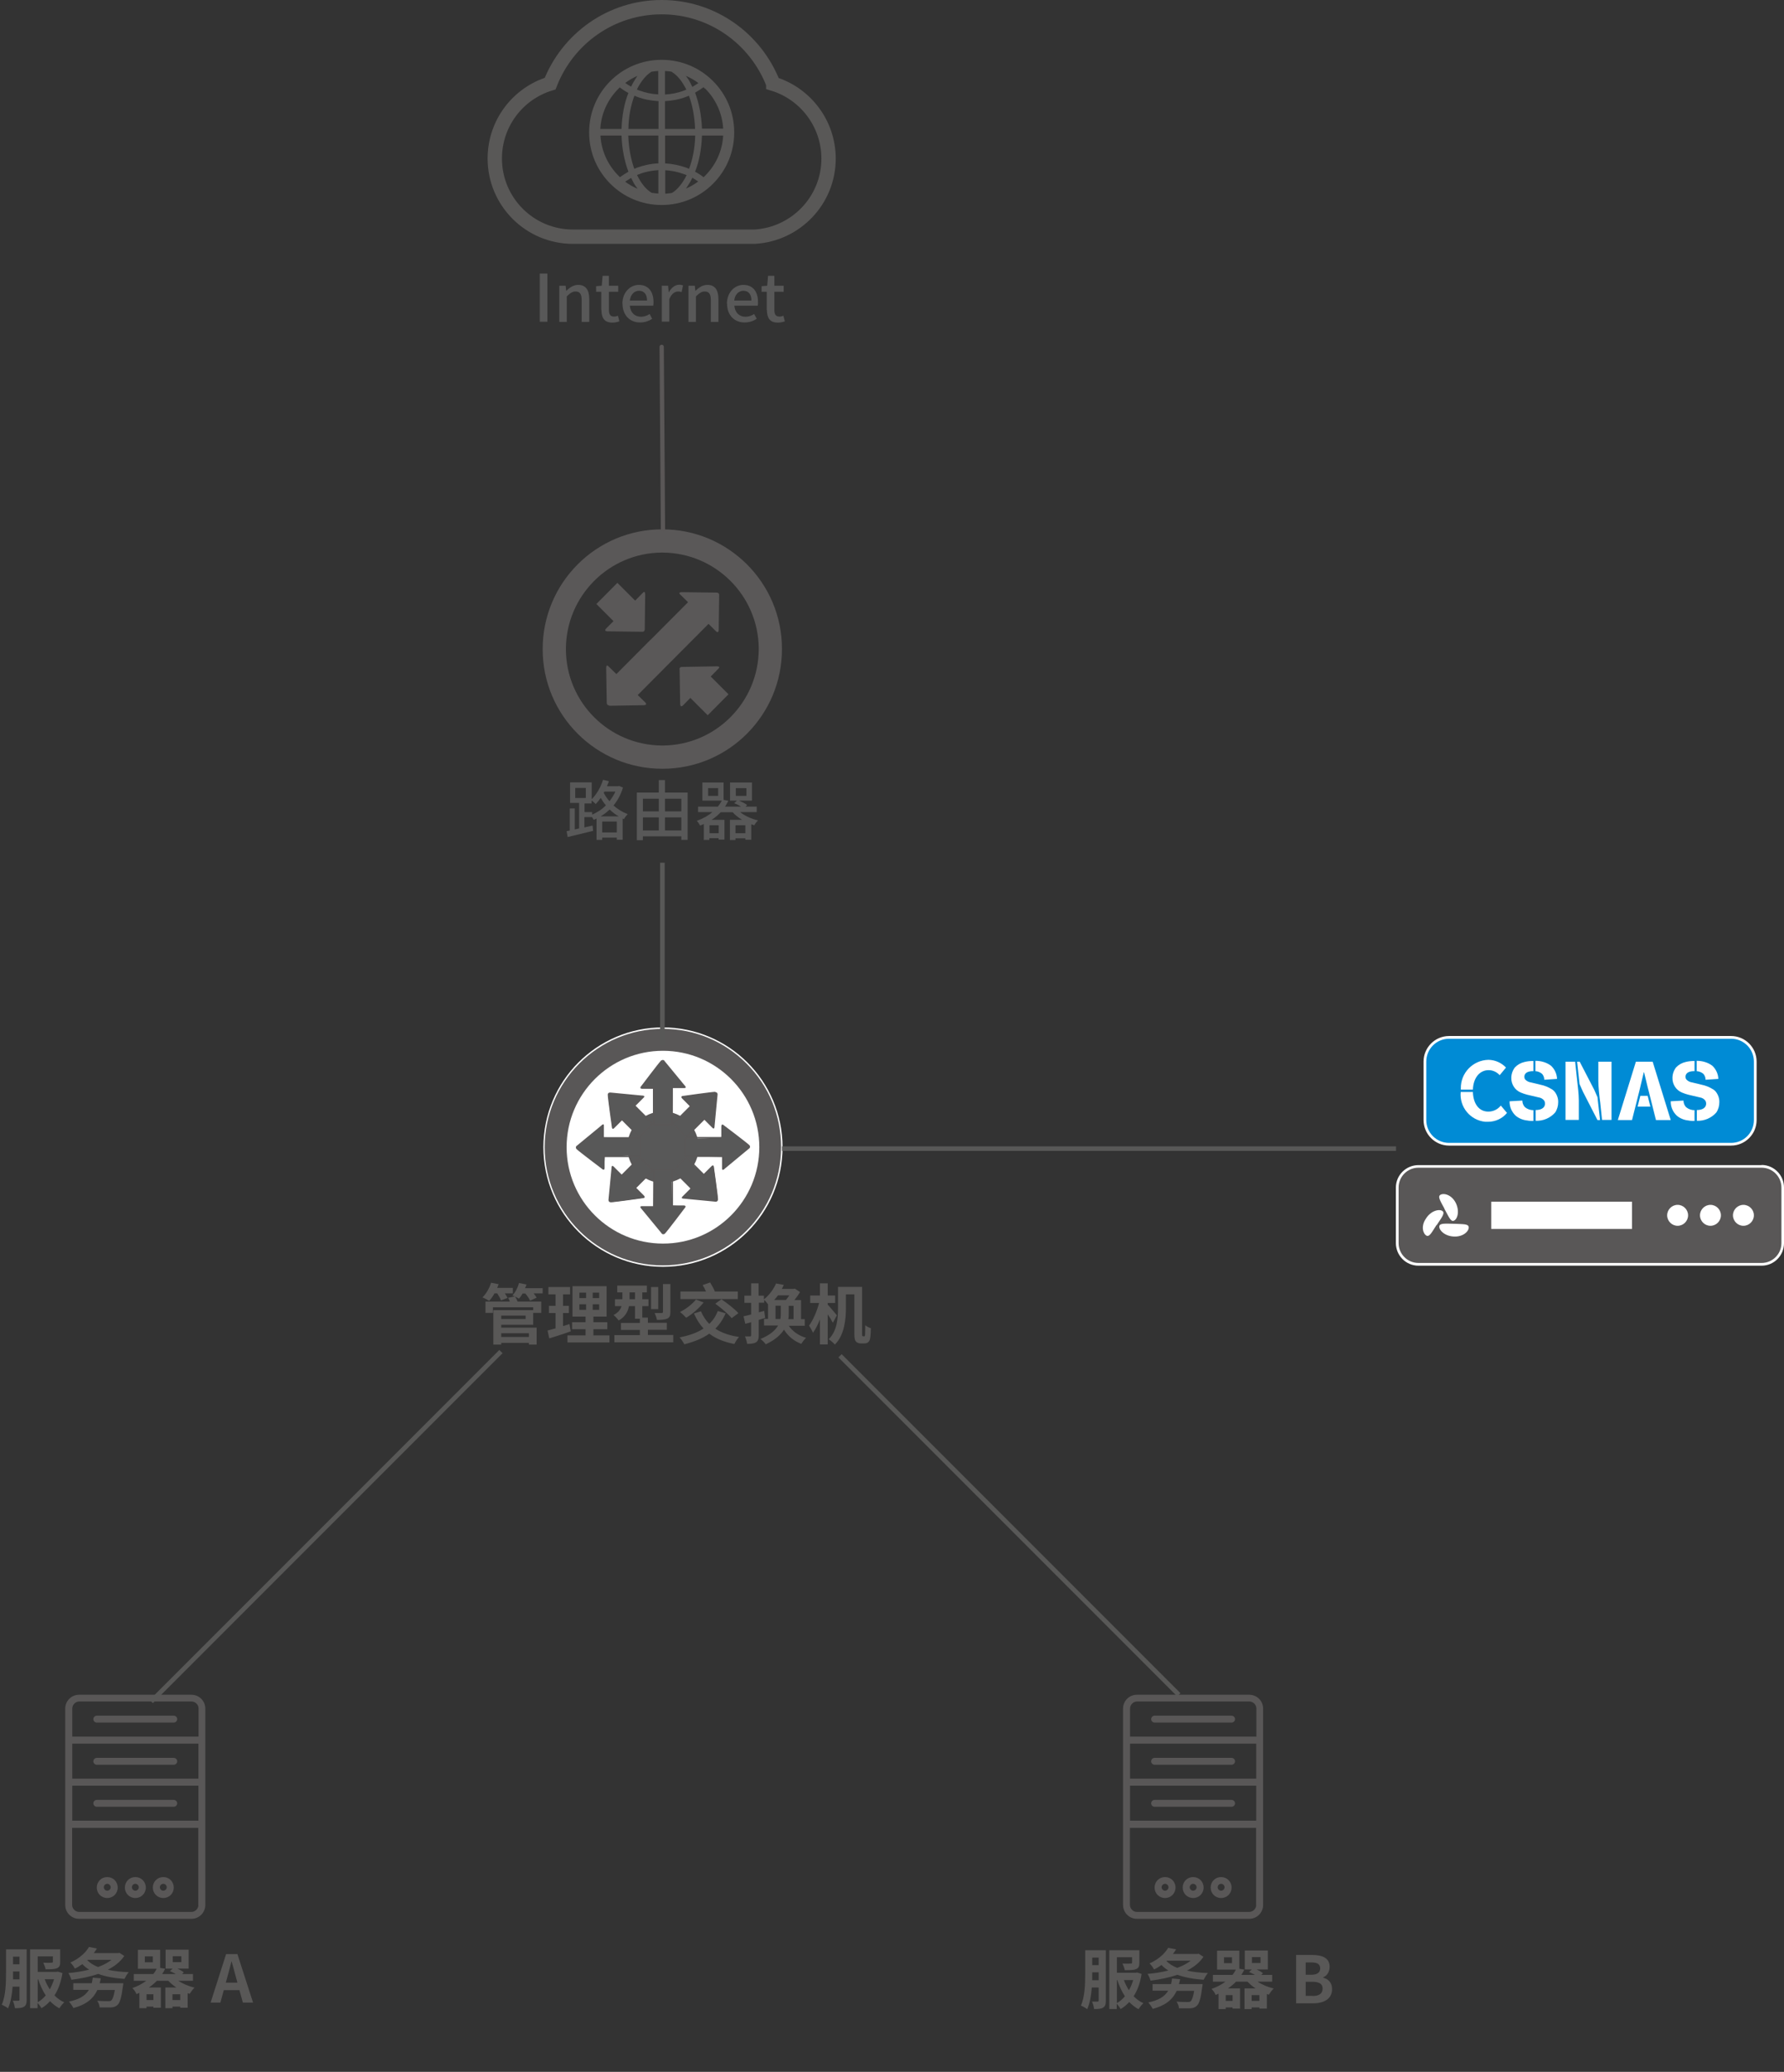 <?xml version="1.0" encoding="UTF-8"?>
<svg id="_图层_2" data-name="图层 2" xmlns="http://www.w3.org/2000/svg" viewBox="0 0 124.43 144.43">
  <rect x="0" y="0" width="124.43" height="144.43" fill="#333333" stroke="none"/>
  <defs>
    <style>
      .cls-1, .cls-2 {
        fill: #595757;
      }

      .cls-1, .cls-2, .cls-3, .cls-4, .cls-5, .cls-6, .cls-7, .cls-8 {
        stroke-width: 0px;
      }

      .cls-1, .cls-6 {
        fill-rule: evenodd;
      }

      .cls-9 {
        stroke: #5a5757;
        stroke-linecap: round;
        stroke-linejoin: round;
        stroke-width: .3px;
      }

      .cls-9, .cls-10, .cls-11 {
        fill: none;
      }

      .cls-3 {
        fill: #585858;
      }

      .cls-4 {
        fill: #595857;
      }

      .cls-10 {
        stroke: #585857;
        stroke-width: .32px;
      }

      .cls-10, .cls-11 {
        stroke-miterlimit: 10;
      }

      .cls-5 {
        fill: #008bd5;
      }

      .cls-6, .cls-7 {
        fill: #fff;
      }

      .cls-12 {
        isolation: isolate;
      }

      .cls-8 {
        fill: #5a5858;
      }

      .cls-11 {
        stroke: #595857;
      }
    </style>
  </defs>
  <g id="_图层_1-2" data-name="图层 1">
    <g>
      <g>
        <g>
          <path class="cls-2" d="M46.24,88.26c-4.57,0-8.29-3.72-8.29-8.29,0-4.57,3.72-8.3,8.29-8.3,4.57,0,8.3,3.72,8.3,8.3,0,4.57-3.72,8.29-8.29,8.29h0Z"/>
          <path class="cls-7" d="M46.24,71.62v.1c2.2,0,4.27.86,5.83,2.42,1.56,1.56,2.41,3.63,2.41,5.83,0,4.55-3.7,8.24-8.25,8.24-4.55,0-8.24-3.7-8.24-8.24,0-4.55,3.7-8.25,8.24-8.25h0v-.1M46.24,71.62h0c-4.61,0-8.34,3.74-8.34,8.35,0,4.61,3.74,8.34,8.34,8.34h0c4.61,0,8.34-3.74,8.34-8.34,0-4.61-3.74-8.34-8.34-8.35h0Z"/>
        </g>
        <path class="cls-7" d="M46.24,86.69c-3.71,0-6.72-3.01-6.72-6.72,0-3.71,3.01-6.72,6.72-6.72,3.71,0,6.72,3.01,6.72,6.72h0c0,3.71-3.01,6.73-6.72,6.72Z"/>
        <path class="cls-7" d="M46.24,81.3c-.74,0-1.33-.6-1.33-1.33,0-.74.6-1.33,1.33-1.33.74,0,1.33.6,1.33,1.33,0,.74-.6,1.33-1.33,1.33h0Z"/>
        <g>
          <g>
            <path class="cls-3" d="M46.24,82.4c-1.34,0-2.44-1.09-2.44-2.44s1.09-2.44,2.44-2.44c1.34,0,2.44,1.09,2.44,2.44s-1.09,2.44-2.44,2.44Z"/>
            <path class="cls-2" d="M46.24,77.58h0c1.32,0,2.39,1.07,2.39,2.39,0,1.32-1.07,2.39-2.39,2.39-1.32,0-2.39-1.07-2.39-2.39,0-1.32,1.07-2.39,2.39-2.39M46.24,77.48h0c-1.37,0-2.49,1.11-2.49,2.49,0,1.37,1.11,2.49,2.49,2.49h0c1.37,0,2.49-1.11,2.49-2.49,0-1.37-1.11-2.49-2.49-2.49h0Z"/>
          </g>
          <g>
            <path class="cls-3" d="M50.41,80.65s-2.52-.05-2.52-.05c-.06,0-.07-.06-.07-.1v-1.11l2.49-.08.05-.78s.05-.06.07-.06.04.02.05.03c.02.02,1.59,1.2,1.75,1.36.04.04.04.11,0,.15l-1.71,1.41s-.09.08-.11.08v-.85Z"/>
            <path class="cls-2" d="M50.41,78.5s.03.02.05.04c.44.33,1.61,1.22,1.74,1.35.01.01.02.02.02.04,0,.02,0,.03-.02.05l-1.7,1.41s-.02.02-.03.03v-.87h-2.58s0-.01,0-.05v-1.11s0-.03,0-.03h2.53v-.83s0-.02,0-.03M50.38,78.38s-.07.03-.07.15v.73h-2.44s0,0,0,0c0,0-.1,0-.1.13v1.11c0,.13.07.15.1.15.01,0,.02,0,.02,0h2.47v.79c0,.08.02.11.06.11.06,0,.14-.09.14-.09l1.69-1.4s.01,0,.02-.01c.06-.06.06-.16,0-.22-.17-.17-1.75-1.36-1.75-1.36,0,0-.08-.08-.14-.08h0Z"/>
          </g>
          <g>
            <path class="cls-3" d="M42.1,81.49s-.08-.04-.1-.06c-.02-.02-1.59-1.2-1.75-1.36-.04-.04-.04-.11,0-.15l1.71-1.41s.09-.08.11-.08v.85s2.53.05,2.53.05c.06,0,.07.05.07.1v1.11l-2.49.08-.05.78-.02.1Z"/>
            <path class="cls-2" d="M42.02,78.51v.87h2.58s0,.01,0,.05v1.11s0,.03,0,.03h-2.53v.83s0,.02,0,.03c-.01-.01-.03-.02-.05-.04-.44-.33-1.61-1.22-1.74-1.35-.02-.02-.02-.06,0-.09l1.7-1.41s.02-.02.03-.03M42.07,78.38c-.06,0-.14.09-.14.09l-1.7,1.4s-.01,0-.02.01c-.06.06-.06.16,0,.22.17.17,1.75,1.36,1.75,1.36,0,0,.08.08.14.08.04,0,.07-.03.07-.15v-.73h2.44s.1,0,.1-.13v-1.11c0-.13-.07-.15-.1-.15-.01,0-.02,0-.02,0h-2.47v-.79c0-.08-.02-.11-.06-.11h0Z"/>
          </g>
          <g>
            <path class="cls-3" d="M46.27,85.99s-.05-.01-.07-.03l-1.41-1.71s-.08-.1-.08-.11h.85s.05-2.52.05-2.52l.1-.07h1.11l.08,2.49.78.05c.1.04.07.09.03.12-.02.02-1.2,1.59-1.36,1.75l-.08.03Z"/>
            <path class="cls-2" d="M46.82,81.59s.02,0,.03,0c0,0,0,0,0,0v2.53h.83s.02,0,.03,0c-.01.01-.02.03-.04.05-.33.44-1.22,1.61-1.35,1.74-.01.01-.03.02-.04.02s-.03,0-.05-.02l-1.41-1.7s-.02-.02-.03-.03h.87v-2.58s.01,0,.05,0h1.11M46.82,81.49h-1.11c-.18,0-.15.12-.15.12v2.47h-.79c-.23,0-.02.2-.02.2l1.4,1.7s0,.01.01.02c.03.03.07.04.11.04s.08-.02.11-.05c.17-.17,1.36-1.75,1.36-1.75,0,0,.21-.21-.07-.21h-.73v-2.44s0-.1-.13-.1h0Z"/>
          </g>
          <g>
            <path class="cls-3" d="M45.66,78.38l-.08-2.49-.78-.05c-.1-.04-.07-.09-.03-.12.02-.02,1.2-1.59,1.36-1.75h.15s1.41,1.71,1.41,1.71c.04.04.08.1.08.11h-.85s-.05,2.52-.05,2.52l-.1.07h-1.11Z"/>
            <path class="cls-2" d="M46.21,73.99s.03,0,.05.02l1.41,1.7s.02.02.03.03h-.87v2.58s-.01,0-.05,0h-1.11s-.02,0-.03,0c0,0,0,0,0,0v-2.53h-.1s-.42,0-.42,0h-.31s-.02,0-.03,0c.01-.01.02-.03.04-.05.33-.44,1.22-1.61,1.35-1.74.01-.01.03-.02.04-.02M46.21,73.89s-.08.02-.11.05c-.17.17-1.36,1.75-1.36,1.75,0,0-.21.21.07.21.09,0,.21,0,.31,0,.22,0,.42,0,.42,0v2.44s0,.1.13.1h1.11c.18,0,.15-.12.15-.12v-2.47h.79c.23,0,.02-.2.02-.2l-1.4-1.7s0-.01-.01-.02c-.03-.03-.07-.04-.11-.04h0Z"/>
          </g>
          <g>
            <path class="cls-3" d="M44.57,79.22l-1.16-1.16-.59.52s-.05.02-.07.02c-.05,0-.05-.05-.05-.08,0-.03-.28-1.97-.28-2.2,0-.06.05-.11.1-.11l2.21.21c.08,0,.13.01.13.02l-.6.6.24.31.94.94-.02.12-.79.79-.06.03h-.03Z"/>
            <path class="cls-2" d="M42.54,76.16v.1s2.22.21,2.22.21c.01,0,.02,0,.03,0l-.54.54-.07.07.07.07.24.24.02.02.93.92s0,.02-.03.05l-.07.07-.72.72s-.02.02-.02.02l-.94-.94-.22-.22-.07-.07-.07.07-.52.52s-.02.02-.02.02c0-.02,0-.04,0-.06-.08-.54-.28-2-.28-2.19,0-.03.02-.06.06-.06v-.1M42.54,76.16s0,0,0,0c-.09,0-.16.07-.15.16,0,.23.28,2.2.28,2.2,0,0,0,.17.08.17.03,0,.07-.02.11-.07.2-.2.52-.52.52-.52l.22.22c.41.41.64.64.94.94,0,0,.03.03.07.03.03,0,.06-.01.09-.05.09-.09.66-.66.79-.79.13-.13.02-.19.02-.19-.31-.31-.52-.52-.94-.94l-.24-.24s.4-.4.56-.56c.15-.15-.08-.15-.12-.15,0,0,0,0,0,0l-2.19-.21s-.01,0-.02,0h0Z"/>
          </g>
          <g>
            <path class="cls-3" d="M47.73,83.51c-.08,0-.13-.01-.13-.02l.6-.6-.24-.31-.94-.94.02-.12.79-.79,1.03.92.22.22.59-.52s.05-.02.06-.02c.04,0,.05.04.05.08,0,.03.28,1.97.28,2.2l-.11.11-2.2-.21Z"/>
            <path class="cls-2" d="M47.88,80.74l.43.43.51.51.22.22.07.07.07-.07.52-.52s.02-.02.02-.02c0,.02,0,.04,0,.06.08.54.27,2,.28,2.19,0,.01,0,.03-.02.04,0,.01-.02.02-.05.02,0,0,0,0,0,0l-2.21-.21s-.02,0-.03,0l.54-.54.07-.07-.07-.07-.24-.24-.65-.65-.3-.29s0-.02.03-.05l.74-.74.05-.05s.02-.02.02-.02M47.88,80.64s-.06.01-.09.05c-.09.09-.66.66-.79.79-.13.13-.02.19-.02.19.31.31.52.52.94.94.15.15.24.24.24.24,0,0-.4.4-.56.56-.15.15.08.15.12.15,0,0,0,0,0,0l2.19.21s.01,0,.02,0c0,0,0,0,0,0,.09,0,.15-.07.15-.16,0-.23-.28-2.2-.28-2.2,0,0,0-.17-.08-.17-.03,0-.07.02-.11.07-.2.2-.52.52-.52.52l-.22-.22c-.41-.41-.64-.64-.94-.94,0,0-.03-.03-.07-.03h0Z"/>
          </g>
          <g>
            <path class="cls-3" d="M47.87,79.22s-.04,0-.08-.05l-.79-.79.92-1.03.22-.22-.52-.59c-.05-.1,0-.11.06-.11.21-.03,1.98-.28,2.2-.28.06,0,.11.05.11.1l-.21,2.21c0,.06-.01.12-.02.13l-.6-.59-.31.24-.94.94-.04.03Z"/>
            <path class="cls-2" d="M49.89,76.11v.1s.06.02.06.07l-.21,2.2s0,.02,0,.04l-.54-.54-.07-.07-.07.07-.24.24-.67.67-.27.29s-.02,0-.05-.03l-.79-.79s-.02-.02-.02-.02l.07-.07.87-.87.22-.22.07-.07-.07-.07-.52-.52s-.02-.02-.02-.02c.02,0,.04,0,.06,0,.54-.08,2-.28,2.19-.28v-.1M49.89,76.11s0,0,0,0c-.23,0-2.2.28-2.2.28h0s-.3,0-.1.2c.2.2.52.52.52.52l-.22.22c-.41.41-.64.64-.94.94,0,0-.07.07.02.16.09.09.66.66.79.79.05.05.09.06.12.06.05,0,.07-.04.07-.04.31-.31.52-.52.94-.94.15-.15.24-.24.24-.24,0,0,.4.4.56.56.04.04.06.05.08.05.08,0,.07-.18.07-.18l.21-2.19s0-.01,0-.02c0-.09-.07-.15-.16-.15h0Z"/>
          </g>
          <g>
            <path class="cls-3" d="M42.59,83.77c-.06,0-.1-.05-.11-.1l.21-2.21c0-.06.01-.12.02-.13l.6.6.31-.24.94-.94.12.02.79.79-.39.5-.75.75.52.59c.05.1,0,.11-.06.11-.21.03-1.98.28-2.2.28h0Z"/>
            <path class="cls-2" d="M44.62,80.76s.02.01.04.03l.39.39.4.4s.02.02.02.02l-.77.78-.17.17-.22.22-.07.07.07.07.52.52s.02.02.02.02c-.02,0-.04,0-.06,0-.54.08-2,.28-2.19.28-.03,0-.06-.02-.06-.07l.21-2.2s0-.03,0-.04l.54.54.07.07.07-.07.24-.24.94-.94h0s0,0,0,0M44.61,80.66s-.07.04-.07.04c-.31.31-.52.52-.94.94l-.24.24-.56-.56s-.06-.05-.08-.05c-.08,0-.07.18-.07.18l-.21,2.19s0,.01,0,.02c0,.09.07.15.16.15,0,0,0,0,0,0,.23,0,2.2-.28,2.2-.28h0s.3,0,.1-.2l-.52-.52.22-.22c.41-.41.64-.64.94-.94,0,0,.07-.07-.02-.16-.09-.09-.66-.66-.79-.79-.05-.05-.09-.06-.12-.06h0Z"/>
          </g>
        </g>
      </g>
      <g class="cls-12">
        <path class="cls-3" d="M37.65,19.07h.53v3.36h-.53v-3.36Z"/>
        <path id="D" class="cls-3" d="M39.02,19.92h.43l.04.35h.01c.23-.22.49-.41.83-.41.53,0,.77.36.77,1v1.58h-.53v-1.51c0-.43-.13-.61-.42-.61-.23,0-.39.12-.62.34v1.78h-.52v-2.51h0Z"/>
        <path id="E" class="cls-3" d="M41.94,21.61v-1.27h-.36v-.39l.39-.03.06-.69h.44v.69h.65v.42h-.65v1.27c0,.3.1.46.36.46.09,0,.2-.03.27-.06l.1.39c-.14.05-.31.09-.49.09-.57,0-.76-.35-.76-.88h0Z"/>
        <path class="cls-3" d="M43.41,21.18c0-.82.56-1.32,1.15-1.32.67,0,1.02.48,1.02,1.19,0,.1,0,.21-.02.26h-1.63c.04.48.34.77.78.77.22,0,.42-.07.6-.19l.18.33c-.23.16-.52.26-.85.26-.68,0-1.22-.48-1.22-1.31h-.01ZM45.13,20.95c0-.43-.2-.68-.56-.68-.31,0-.59.24-.64.68h1.2ZM46.17,19.92h.43l.04.45h.01c.18-.32.44-.52.71-.52.12,0,.21.02.28.05l-.1.46c-.09-.03-.15-.04-.25-.04-.21,0-.45.14-.61.54v1.56h-.52v-2.51h0Z"/>
        <path id="D-2" data-name="D" class="cls-3" d="M48.03,19.92h.43l.04.35h.01c.23-.22.49-.41.83-.41.53,0,.77.36.77,1v1.58h-.53v-1.51c0-.43-.13-.61-.42-.61-.23,0-.39.12-.62.34v1.78h-.52v-2.51h0Z"/>
        <path id="F" class="cls-3" d="M50.7,21.18c0-.82.56-1.32,1.15-1.32.67,0,1.02.48,1.02,1.19,0,.1,0,.21-.02.26h-1.63c.04.48.34.77.78.77.22,0,.42-.07.6-.19l.18.33c-.23.16-.52.26-.85.26-.68,0-1.22-.48-1.22-1.31h-.01ZM52.41,20.95c0-.43-.2-.68-.56-.68-.31,0-.59.24-.64.68h1.2Z"/>
        <path id="E-2" data-name="E" class="cls-3" d="M53.48,21.61v-1.27h-.36v-.39l.39-.03.06-.69h.44v.69h.65v.42h-.65v1.27c0,.3.1.46.36.46.09,0,.2-.03.27-.06l.1.39c-.14.05-.31.09-.49.09-.57,0-.76-.35-.76-.88h0Z"/>
      </g>
      <path class="cls-11" d="M53.93,5.83c-1.22-3.12-4.23-5.33-7.78-5.33s-6.56,2.21-7.78,5.33c-2.24.68-3.86,2.76-3.86,5.22,0,3.01,2.44,5.45,5.45,5.45.03,0,.06,0,.09,0h12.19s.06,0,.09,0c.06,0,.11,0,.18,0h.13c2.87-.17,5.15-2.54,5.15-5.44,0-2.46-1.63-4.54-3.86-5.22Z"/>
      <path class="cls-4" d="M46.15,4.17c1.4,0,2.66.56,3.58,1.48s1.48,2.18,1.48,3.58-.56,2.66-1.48,3.58-2.18,1.48-3.58,1.48-2.66-.56-3.58-1.48-1.48-2.18-1.48-3.58.56-2.66,1.48-3.58,2.18-1.48,3.58-1.48h0ZM45.92,13.5h0v-1.64c-.46.03-.9.11-1.31.27-.06.02-.11.04-.18.07l.11.21c.26.47.56.82.91,1.03.16.03.32.04.48.05h0ZM49.18,6.19h0l-.11-.11c-.19.14-.39.26-.59.38.27.72.45,1.59.48,2.51h1.48c-.06-1.08-.53-2.07-1.25-2.79h0ZM48.71,5.79h0c-.26-.2-.56-.37-.87-.5.12.16.24.33.33.53l.12.24.41-.26h0ZM46.86,5h0c-.16-.03-.32-.04-.48-.05v1.64c.46-.03.9-.11,1.31-.27l.18-.07c-.04-.07-.07-.15-.11-.21-.26-.47-.56-.82-.91-1.03,0,0,0,0,0,0ZM45.92,4.95h0c-.16,0-.32.03-.48.05-.34.21-.65.57-.91,1.03l-.11.21c.05.03.11.04.18.07.41.15.85.25,1.31.27v-1.64h0ZM44.48,5.28h0c-.31.13-.6.3-.87.5.13.1.26.18.41.26.04-.08.08-.16.12-.24.11-.19.22-.36.33-.53h0ZM43.23,6.09h0l-.11.11c-.72.72-1.19,1.7-1.25,2.79h1.48c.03-.93.19-1.79.48-2.51-.21-.11-.41-.24-.59-.38h0ZM41.88,9.45h0c.06,1.08.53,2.07,1.25,2.79l.11.11c.19-.14.39-.26.59-.38-.27-.72-.45-1.59-.48-2.52h-1.48,0ZM43.6,12.66h0c.26.2.56.37.87.5-.12-.16-.24-.33-.33-.52l-.12-.24-.41.26h0ZM46.39,13.5h0c.16,0,.32-.03.48-.05.34-.21.65-.57.91-1.03l.11-.21c-.05-.03-.11-.04-.18-.07-.41-.15-.85-.25-1.31-.27v1.64h0ZM47.83,13.15h0c.31-.13.61-.3.87-.5l-.41-.26c-.04.08-.08.16-.12.24-.11.19-.22.36-.33.52h0ZM49.08,12.35h0l.11-.11c.72-.72,1.19-1.7,1.25-2.79h-1.48c-.03.93-.19,1.79-.48,2.52.21.11.41.24.59.38h0ZM48.05,6.67h0l-.19.08c-.47.18-.96.27-1.48.3v1.94h2.1c-.03-.85-.18-1.65-.43-2.32h0ZM45.92,7.05h0c-.51-.03-1.01-.12-1.48-.3l-.19-.08c-.25.66-.41,1.45-.42,2.32h2.1v-1.94h0ZM45.92,11.39h0v-1.94h-2.1c.03.85.18,1.65.42,2.32l.19-.08c.47-.17.96-.28,1.48-.3h0ZM46.39,11.39h0c.51.03,1.01.13,1.48.3l.19.08c.25-.66.41-1.45.43-2.32h-2.1v1.94h0Z"/>
      <g class="cls-12">
        <path id="R" class="cls-3" d="M43.44,54.93c-.14.47-.37.88-.65,1.22.28.25.61.46.99.6-.08.08-.21.25-.26.35l-.09-.04v1.48h-.41v-.15h-1.02v.16h-.39v-1.49l-.2.09-.12-.19h-.53v.72l.57-.13.04.37-1.78.43-.07-.41.22-.04v-1.54h.35v1.46l.3-.07v-1.78h-.63v-1.43h1.51v1.17c.34-.33.63-.83.79-1.35l.41.1c-.04.12-.09.24-.14.35h.78l.07-.02.27.11v.03ZM40.12,55.63h.74v-.7h-.74v.7ZM41.3,56.79c.34-.15.68-.36.96-.65-.15-.17-.26-.35-.36-.52-.11.16-.23.31-.35.43-.06-.07-.2-.18-.29-.25v.21h-.49v.6h.53v.19h0ZM43.15,56.91c-.24-.14-.45-.31-.63-.48-.19.19-.41.35-.63.48,0,0,1.26,0,1.26,0ZM43.02,58.03v-.76h-1.02v.76h1.02ZM42.15,55.19l-.04.08c.1.2.23.39.4.58.16-.2.3-.42.41-.67h-.77Z"/>
        <path id="S" class="cls-3" d="M47.96,55.25v3.3h-.44v-.25h-2.68v.27h-.42v-3.32h1.53v-.87h.43v.87h1.58ZM44.84,55.68v.88h1.11v-.88h-1.11ZM44.84,57.89h1.11v-.91h-1.11v.91ZM46.38,55.68v.88h1.14v-.88h-1.14ZM47.52,57.89v-.91h-1.14v.91h1.14Z"/>
        <path class="cls-3" d="M51.64,56.63c.33.25.78.46,1.23.56-.09.08-.21.24-.26.34l-.21-.07v1.08h-.41v-.1h-.69v.12h-.39v-1.41h.85c-.25-.15-.48-.33-.66-.53h-.83c-.18.19-.39.37-.64.53h.9v1.38h-.41v-.1h-.64v.12h-.39v-1.11c-.08.04-.16.08-.26.11-.05-.1-.15-.25-.23-.33.45-.16.81-.37,1.09-.61h-1v-.38h1.38c.11-.14.21-.28.27-.42h-1.35v-1.26h1.48v1.21l.33.06c-.06.14-.15.27-.23.41h1.12c-.14-.09-.32-.18-.48-.24l.19-.18h-.48v-1.26h1.53v1.26h-.91c.21.09.44.2.57.31l-.11.11h.78v.38h-1.14v.02ZM50.09,54.94h-.7v.54h.7v-.54ZM50.13,57.53h-.64v.55h.64v-.55ZM51.99,58.08v-.55h-.69v.55h.69ZM51.32,55.48h.74v-.54h-.74v.54Z"/>
      </g>
      <g>
        <path class="cls-8" d="M46.18,36.9c-4.61,0-8.34,3.75-8.33,8.36,0,4.61,3.75,8.34,8.36,8.33,4.61,0,8.34-3.75,8.33-8.36,0-4.61-3.75-8.34-8.36-8.33ZM46.21,51.97c-3.72,0-6.73-3-6.74-6.71,0-3.71,3-6.73,6.71-6.74,3.71,0,6.73,3,6.74,6.71,0,3.71-3,6.73-6.71,6.74ZM42.47,49.2l2.43-.04s.3,0,.1-.2l-.52-.51.22-.22,2.13-2.14.02-.02,2.35-2.36.22-.22.51.51c.2.2.2-.1.2-.1l.03-2.43c0-.17-.18-.16-.18-.16l-2.42-.03s-.29,0-.13.15l.56.55-.24.24-2.34,2.35s-.02.02-.03.02l-.02.02-2.13,2.14-.24.24-.56-.55c-.16-.16-.15.13-.15.13l.04,2.42s-.01.18.16.18v.03h-.01Z"/>
        <path id="T" class="cls-8" d="M41.58,42.09l.99.99.22.22-.51.51c-.2.2.1.2.1.2l2.43.03c.17,0,.16-.18.16-.18l.03-2.42s0-.29-.15-.13l-.55.56-.24-.24-1-1-1.45,1.46h-.03Z"/>
        <path class="cls-8" d="M47.4,46.64l.04,2.43s0,.3.2.1l.51-.52.22.22.99.99,1.45-1.46-1-1-.24-.24.55-.56c.16-.16-.13-.15-.13-.15l-2.42.04s-.18-.01-.18.16h0Z"/>
      </g>
      <line class="cls-9" x1="46.24" y1="36.9" x2="46.15" y2="24.18"/>
      <g>
        <path class="cls-4" d="M34.49,90.16c-.11.21-.24.38-.37.52-.11-.07-.34-.19-.47-.24.26-.25.48-.63.6-1.02l.53.1c-.03.08-.06.17-.1.26h1.09v.38h-.56c.08.12.15.23.19.32l-.46.17c-.04-.13-.15-.32-.26-.49h-.18ZM35.92,90.38c.07.1.14.24.18.35h1.65v.79h-.56v-.39h-2.81v.39h-.52v-.79h1.7c-.03-.09-.07-.18-.12-.26l.48-.1ZM34.96,92.55h2.47v1.18h-.54v-.12h-1.93v.12h-.55v-2.4h2.78v1.02h-2.23v.21ZM34.96,91.71v.24h1.7v-.24h-1.7ZM34.96,92.94v.26h1.93v-.26h-1.93ZM37.85,89.79v.37h-.63c.08.11.16.21.21.3l-.46.21c-.05-.14-.19-.33-.33-.5h-.19c-.08.14-.16.26-.26.36-.1-.07-.32-.18-.45-.23.21-.21.37-.54.46-.86l.52.1c-.03.09-.06.18-.1.26h1.21Z"/>
        <path class="cls-4" d="M39.8,92.81c-.5.18-1.05.35-1.49.49l-.12-.55c.16-.04.35-.09.56-.15v-1.07h-.46v-.5h.46v-.8h-.5v-.51h1.51v.51h-.49v.8h.41v.5h-.41v.91c.15-.05.3-.09.45-.14l.09.51ZM42.51,93.09v.49h-2.93v-.49h1.26v-.43h-.94v-.49h.94v-.39h-.91v-2.12h2.38v2.12h-.92v.39h.97v.49h-.97v.43h1.12ZM40.41,90.49h.47v-.38h-.47v.38ZM40.41,91.31h.47v-.39h-.47v.39ZM41.79,90.11h-.45v.38h.45v-.38ZM41.79,90.92h-.45v.39h.45v-.39Z"/>
        <path class="cls-4" d="M46.96,93.07v.5h-4.11v-.5h1.78v-.36h-1.32v-.49h1.32v-.29h-.34v-.88h-.42c-.07.37-.26.75-.72,1-.07-.1-.26-.31-.36-.38.34-.17.49-.39.56-.62h-.46v-.48h.52v-.48h-.36v-.47h2.07v.47h-.32v.48h.43v.48h-.43v.8h.39v.36h1.32v.49h-1.32v.36h1.77ZM44.29,90.57v-.48h-.38v.48h.38ZM45.91,91.26h-.5v-1.54h.5v1.54ZM46.76,91.46c0,.25-.05.38-.22.46-.16.07-.4.09-.72.09-.02-.14-.1-.35-.16-.48.21,0,.42,0,.49,0,.06,0,.09-.02.09-.08v-1.94h.52v1.95Z"/>
        <path class="cls-4" d="M50.61,91.55c-.18.42-.42.78-.72,1.07.44.29.99.48,1.66.58-.12.12-.26.34-.33.49-.72-.14-1.29-.37-1.75-.72-.48.34-1.07.57-1.74.74-.06-.12-.22-.37-.33-.48.66-.13,1.22-.32,1.67-.62-.27-.29-.49-.64-.67-1.05l.49-.15c.14.33.33.63.58.88.26-.25.46-.54.59-.9l.55.16ZM49.07,90.8c-.31.4-.8.82-1.21,1.06-.1-.11-.31-.31-.43-.4.41-.21.85-.54,1.11-.87l.52.2ZM51.46,90.56h-4v-.53h1.78c-.06-.15-.15-.31-.23-.45l.52-.18c.12.2.27.46.33.63h-.01s1.61,0,1.61,0v.53ZM50.33,90.58c.39.27.92.67,1.17.96l-.47.35c-.22-.28-.73-.71-1.14-1.01l.43-.31Z"/>
        <path class="cls-4" d="M55.01,92.41c.26.39.69.7,1.21.85-.11.1-.26.3-.33.42-.51-.19-.93-.54-1.21-.99-.23.36-.62.72-1.27,1.02-.08-.11-.25-.29-.37-.37.68-.28,1.04-.61,1.23-.94h-.98v-.46h.28v-1.01c-.07-.1-.18-.24-.27-.31v.19h-.37v.67l.37-.1.07.49c-.15.05-.3.09-.45.14v1.07c0,.26-.05.4-.19.49-.14.09-.34.11-.62.11-.02-.15-.08-.37-.15-.52.16,0,.31,0,.36,0,.05,0,.07-.02.07-.07v-.92l-.41.11-.12-.52c.15-.03.33-.08.53-.13v-.81h-.47v-.5h.47v-.86h.52v.86h.37v.26c.41-.32.69-.75.85-1.11l.54.1c-.05.09-.09.18-.14.28h.82l.09-.02.36.24c-.1.17-.24.37-.39.56h.46v1.33h.26v.46h-1.12ZM54.26,90.3c-.08.11-.17.22-.26.32h.82c.08-.1.16-.21.23-.32h-.79ZM54.43,91.95c.03-.15.03-.29.03-.42v-.51h-.37v.93h.34ZM55.06,91.03h0s0,0,0,0h-.05v.52c0,.13,0,.26-.03.41h.37v-.93h-.27Z"/>
        <path class="cls-4" d="M58.09,92.21c-.08-.16-.22-.39-.36-.59v2.1h-.54v-1.75c-.14.36-.31.7-.49.94-.05-.16-.19-.37-.27-.5.29-.4.56-1.03.7-1.58h-.62v-.52h.68v-.85h.54v.85h.52v.52h-.52v.11c.15.16.55.64.64.75l-.28.52ZM60.26,93.16s.05,0,.05-.03c.02-.02.03-.07.03-.17,0-.09.01-.31.01-.58.1.09.26.17.39.21,0,.25-.02.57-.05.7-.02.13-.07.22-.14.28-.07.06-.18.08-.28.08h-.25c-.1,0-.23-.04-.31-.12-.08-.09-.12-.2-.12-.59v-2.71h-.59v.96c0,.77-.1,1.88-.77,2.54-.08-.1-.31-.3-.43-.37.6-.6.65-1.49.65-2.18v-1.47h1.68v3.21c0,.11,0,.18.01.2.01.02.03.03.05.03h.06Z"/>
      </g>
      <line class="cls-10" x1="46.2" y1="72.86" x2="46.2" y2="60.14"/>
      <line class="cls-10" x1="54.54" y1="80.07" x2="97.37" y2="80.07"/>
      <path class="cls-2" d="M87.13,118.14h-7.83c-.54,0-.97.43-.97.97v13.68c0,.54.43.97.97.97h7.83c.54,0,.97-.43.97-.97v-13.68c0-.54-.43-.97-.97-.97ZM87.62,132.79c0,.26-.22.49-.49.49h-7.83c-.26,0-.49-.22-.49-.49v-5.37h8.8v5.37h.01ZM87.62,126.92h-8.8v-2.44h8.8v2.44ZM87.62,123.99h-8.8v-2.44h8.8v2.44ZM87.62,121.06h-8.8v-1.96c0-.26.22-.49.49-.49h7.83c.26,0,.49.22.49.49v1.96h-.01ZM85.9,119.6h-5.37c-.13,0-.24.11-.24.24s.11.24.24.24h5.37c.13,0,.24-.11.24-.24s-.11-.24-.24-.24ZM80.53,123.02h5.37c.13,0,.24-.11.24-.24s-.11-.24-.24-.24h-5.37c-.13,0-.24.11-.24.24s.11.24.24.24ZM80.53,125.95h5.37c.13,0,.24-.11.24-.24s-.11-.24-.24-.24h-5.37c-.13,0-.24.11-.24.24s.11.24.24.24ZM83.22,132.31c.41,0,.73-.32.73-.73s-.32-.73-.73-.73-.73.32-.73.73.32.73.73.73ZM83.22,131.32c.13,0,.24.11.24.24s-.11.24-.24.24-.24-.11-.24-.24.11-.24.24-.24ZM85.17,132.31c.41,0,.73-.32.73-.73s-.32-.73-.73-.73-.73.32-.73.73.32.73.73.73ZM85.17,131.32c.13,0,.24.11.24.24s-.11.24-.24.24-.24-.11-.24-.24.11-.24.24-.24ZM81.26,132.31c.41,0,.73-.32.73-.73s-.32-.73-.73-.73-.73.32-.73.73.32.73.73.73ZM81.26,131.32c.13,0,.24.11.24.24s-.11.24-.24.24-.24-.11-.24-.24.11-.24.24-.24Z"/>
      <line class="cls-10" x1="82.22" y1="118.14" x2="58.59" y2="94.51"/>
      <g>
        <path class="cls-2" d="M13.35,118.14h-7.83c-.54,0-.97.43-.97.97v13.68c0,.54.43.97.97.97h7.83c.54,0,.97-.43.97-.97v-13.68c0-.54-.43-.97-.97-.97ZM13.84,132.79c0,.26-.22.49-.49.49h-7.83c-.26,0-.49-.22-.49-.49v-5.37h8.8v5.37h.01ZM13.84,126.92H5.04v-2.44h8.8v2.44ZM13.84,123.99H5.04v-2.44h8.8v2.44ZM13.84,121.06H5.04v-1.96c0-.26.22-.49.49-.49h7.83c.26,0,.49.22.49.49v1.96h-.01ZM12.12,119.6h-5.37c-.13,0-.24.11-.24.24s.11.24.24.24h5.37c.13,0,.24-.11.24-.24s-.11-.24-.24-.24ZM6.75,123.02h5.37c.13,0,.24-.11.24-.24s-.11-.24-.24-.24h-5.37c-.13,0-.24.11-.24.24s.11.24.24.24ZM6.75,125.95h5.37c.13,0,.24-.11.24-.24s-.11-.24-.24-.24h-5.37c-.13,0-.24.11-.24.24s.11.24.24.24ZM9.44,132.31c.41,0,.73-.32.73-.73s-.32-.73-.73-.73-.73.32-.73.73.32.73.73.73ZM9.44,131.32c.13,0,.24.11.24.24s-.11.24-.24.24-.24-.11-.24-.24.11-.24.24-.24ZM11.39,132.31c.41,0,.73-.32.73-.73s-.32-.73-.73-.73-.73.32-.73.73.32.73.73.73ZM11.39,131.32c.13,0,.24.11.24.24s-.11.24-.24.24-.24-.11-.24-.24.11-.24.24-.24ZM7.48,132.31c.41,0,.73-.32.73-.73s-.32-.73-.73-.73-.73.32-.73.73.32.73.73.73ZM7.48,131.32c.13,0,.24.11.24.24s-.11.24-.24.24-.24-.11-.24-.24.11-.24.24-.24Z"/>
        <g>
          <path class="cls-4" d="M1.86,139.4c0,.25-.04.4-.19.49-.14.09-.34.1-.63.1-.01-.14-.08-.39-.15-.52.16,0,.33,0,.39,0s.08-.02.08-.08v-.9h-.48c-.04.53-.13,1.1-.32,1.51-.1-.08-.32-.21-.44-.25.28-.62.3-1.53.3-2.2v-1.66h1.44v3.51ZM1.36,137.98v-.55h-.45v.12c0,.14,0,.28,0,.43h.45ZM.91,136.4v.53h.45v-.53h-.45ZM4.35,137.57c-.1.62-.29,1.12-.55,1.53.2.2.42.37.68.48-.11.1-.26.29-.34.42-.24-.13-.46-.3-.65-.5-.17.19-.37.36-.6.49-.05-.1-.17-.26-.27-.37v.37h-.52v-4.1h2.1v.88c0,.24-.05.36-.24.44-.18.07-.44.07-.78.07-.02-.14-.1-.32-.16-.46.23.01.5.01.57,0,.07,0,.1-.02.1-.07v-.37h-1.06v1.08h1.32l.08-.02.32.1ZM2.63,139.57c.21-.11.39-.27.56-.47-.22-.33-.39-.72-.53-1.13h-.03v1.6ZM3.12,137.97c.09.25.21.49.35.71.12-.21.22-.46.3-.71h-.65Z"/>
          <path class="cls-4" d="M8.66,136.36c-.27.4-.67.71-1.14.95.43.1.93.15,1.46.17-.11.12-.23.33-.3.47-.7-.05-1.32-.16-1.83-.35-.58.2-1.23.33-1.87.41-.04-.14-.13-.35-.21-.47.5-.04.99-.12,1.45-.24-.18-.1-.33-.23-.48-.38-.16.11-.32.22-.52.31-.06-.13-.21-.33-.31-.42.64-.29,1.07-.7,1.3-1.09l.55.11c-.07.11-.14.22-.22.32h1.71l.08-.02.34.22ZM8.6,138.26s-.01.15-.03.22c-.1.78-.21,1.14-.38,1.29-.13.12-.28.16-.48.17-.17,0-.46,0-.76,0,0-.14-.08-.34-.17-.47.3.03.62.03.76.03.1,0,.16,0,.22-.05.09-.07.18-.3.25-.73h-1.22c-.31.67-.85,1.04-1.67,1.26-.05-.11-.21-.34-.31-.45.67-.14,1.13-.38,1.39-.82h-1.09v-.46h1.29c.03-.12.05-.25.07-.39l.56.05c-.02.12-.05.23-.08.34h1.66ZM6.09,136.65c.19.19.44.35.75.47.36-.13.68-.3.94-.5h-1.66l-.03.03Z"/>
          <path class="cls-4" d="M12.44,138.08c.31.21.72.38,1.13.48-.12.1-.26.3-.34.43-.05-.01-.1-.03-.14-.05v1.02h-.52v-.08h-.54v.11h-.5v-1.44h.77c-.21-.14-.4-.3-.56-.47h-.8c-.16.17-.35.33-.56.47h.84v1.41h-.52v-.08h-.48v.11h-.5v-1.07c-.06.03-.13.06-.2.09-.05-.13-.18-.33-.29-.42.39-.14.71-.31.97-.51h-.87v-.47h1.36c.1-.12.18-.25.24-.37h-1.31v-1.32h1.55v1.26l.35.06c-.06.13-.13.25-.21.37h.95c-.13-.07-.27-.15-.41-.2l.19-.18h-.49v-1.32h1.61v1.32h-.78c.16.08.33.17.44.26l-.12.12h.76v.47h-1.02ZM10.66,136.38h-.56v.41h.56v-.41ZM10.7,139.02h-.48v.4h.48v-.4ZM12.57,139.42v-.4h-.54v.4h.54ZM12.05,136.78h.6v-.41h-.6v.41Z"/>
          <path class="cls-4" d="M16.71,138.73h-1.1l-.24.87h-.68l1.08-3.38h.79l1.09,3.38h-.71l-.24-.87ZM16.56,138.21l-.1-.37c-.1-.35-.2-.74-.3-1.1h-.02c-.09.37-.19.75-.29,1.1l-.1.37h.8Z"/>
        </g>
      </g>
      <g>
        <path class="cls-4" d="M77.13,139.46c0,.25-.04.4-.19.49-.14.09-.34.1-.63.1-.01-.14-.08-.39-.15-.52.16,0,.33,0,.39,0s.08-.02.08-.08v-.9h-.48c-.04.53-.13,1.1-.32,1.51-.1-.08-.32-.21-.44-.25.28-.62.3-1.53.3-2.2v-1.66h1.44v3.51ZM76.63,138.04v-.55h-.45v.12c0,.14,0,.28,0,.43h.45ZM76.18,136.46v.53h.45v-.53h-.45ZM79.62,137.63c-.1.62-.29,1.12-.55,1.53.2.2.42.37.68.48-.11.1-.26.29-.34.42-.24-.13-.46-.3-.65-.5-.17.19-.37.36-.6.49-.05-.1-.17-.26-.27-.37v.37h-.52v-4.1h2.1v.88c0,.24-.05.36-.24.44-.18.07-.44.07-.78.07-.02-.14-.1-.32-.16-.46.23.01.5.01.57,0,.07,0,.1-.02.1-.07v-.37h-1.06v1.08h1.32l.08-.02.32.1ZM77.9,139.63c.21-.11.39-.27.56-.47-.22-.33-.39-.72-.53-1.13h-.03v1.6ZM78.39,138.03c.09.25.21.49.35.71.12-.21.22-.46.3-.71h-.65Z"/>
        <path class="cls-4" d="M83.93,136.42c-.27.4-.67.71-1.14.95.43.1.93.15,1.46.17-.11.12-.23.33-.3.47-.7-.05-1.32-.16-1.83-.35-.58.2-1.23.33-1.87.41-.04-.14-.13-.35-.21-.47.5-.04.99-.12,1.45-.24-.18-.1-.33-.23-.48-.38-.16.11-.32.22-.52.31-.06-.13-.21-.33-.31-.42.64-.29,1.07-.7,1.3-1.09l.55.11c-.07.11-.14.22-.22.32h1.71l.08-.02.34.22ZM83.88,138.32s-.01.15-.03.22c-.1.78-.21,1.14-.38,1.29-.13.12-.28.16-.48.17-.17,0-.46,0-.76,0,0-.14-.08-.34-.17-.47.3.03.62.03.76.03.1,0,.16,0,.22-.05.09-.07.18-.3.25-.73h-1.22c-.31.67-.85,1.04-1.67,1.26-.05-.11-.21-.34-.31-.45.67-.14,1.13-.38,1.39-.82h-1.09v-.46h1.29c.03-.12.05-.25.07-.39l.56.05c-.02.12-.05.23-.08.34h1.66ZM81.36,136.71c.19.19.44.35.75.47.36-.13.68-.3.94-.5h-1.66l-.03.03Z"/>
        <path class="cls-4" d="M87.71,138.14c.31.21.72.38,1.13.48-.12.1-.26.3-.34.43-.05-.01-.1-.03-.14-.05v1.02h-.52v-.08h-.54v.11h-.5v-1.44h.77c-.21-.14-.4-.3-.56-.47h-.8c-.16.17-.35.33-.56.47h.84v1.41h-.52v-.08h-.48v.11h-.5v-1.07c-.06.03-.13.06-.2.09-.05-.13-.18-.33-.29-.42.39-.14.71-.31.97-.51h-.87v-.47h1.36c.1-.12.18-.25.24-.37h-1.31v-1.32h1.55v1.26l.35.06c-.06.13-.13.25-.21.37h.95c-.13-.07-.27-.15-.41-.2l.19-.18h-.49v-1.32h1.61v1.32h-.78c.16.08.33.17.44.26l-.12.12h.76v.47h-1.02ZM85.93,136.44h-.56v.41h.56v-.41ZM85.97,139.08h-.48v.4h.48v-.4ZM87.84,139.48v-.4h-.54v.4h.54ZM87.32,136.84h.6v-.41h-.6v.41Z"/>
        <path class="cls-4" d="M90.4,136.28h1.12c.69,0,1.22.2,1.22.83,0,.31-.17.63-.46.73v.02c.36.09.63.34.63.8,0,.68-.57.99-1.31.99h-1.2v-3.38ZM91.46,137.66c.43,0,.62-.17.62-.44,0-.3-.2-.42-.61-.42h-.4v.86h.39ZM91.54,139.14c.46,0,.71-.16.71-.52,0-.33-.25-.47-.71-.47h-.47v.98h.47Z"/>
      </g>
      <line class="cls-10" x1="34.94" y1="94.22" x2="10.55" y2="118.61"/>
      <g>
        <g>
          <path class="cls-1" d="M98.93,88.13c-.81,0-1.47-.66-1.47-1.47v-3.88c0-.81.66-1.47,1.47-1.47h23.93c.81,0,1.47.66,1.47,1.47v3.88c0,.39-.15.76-.43,1.04-.28.28-.65.43-1.04.43h-23.93Z"/>
          <path class="cls-7" d="M98.93,81.4h23.94c.76,0,1.38.62,1.38,1.38v3.88c0,.76-.62,1.38-1.38,1.38h-23.94c-.76,0-1.38-.62-1.38-1.38v-3.88h0c0-.76.62-1.38,1.38-1.38M122.87,81.22h-23.94c-.86,0-1.57.7-1.57,1.56v3.88c0,.86.7,1.57,1.57,1.57h23.94c.86,0,1.56-.7,1.56-1.57v-3.88c0-.86-.7-1.57-1.56-1.57h0Z"/>
        </g>
        <rect class="cls-7" x="104.01" y="83.77" width="9.82" height="1.9"/>
        <path class="cls-6" d="M117.01,85.45c-.4,0-.73-.33-.73-.73s.33-.73.73-.73c.4,0,.73.33.73.73,0,.4-.33.73-.73.73h0Z"/>
        <path class="cls-6" d="M119.3,85.45c-.4,0-.73-.33-.73-.73,0-.4.33-.73.73-.73.4,0,.73.33.73.73,0,0,0,0,0,0,0,.4-.33.73-.73.73h0Z"/>
        <path class="cls-6" d="M121.6,85.45c-.4,0-.73-.33-.73-.73s.33-.73.73-.73c.4,0,.73.33.73.73,0,.4-.33.73-.73.73h0,0Z"/>
        <path class="cls-6" d="M100.19,85.4c-.33.51-.48.83-.69.74-.24-.12-.42-.65-.04-1.2.36-.57.96-.68,1.16-.51.18.15-.09.48-.42.98h0Z"/>
        <path class="cls-6" d="M101.45,85.31c.62.03.96,0,.99.23.03.26-.35.68-1.01.66-.68-.02-1.08-.47-1.04-.72.03-.23.45-.18,1.05-.17h0Z"/>
        <path class="cls-6" d="M100.75,84.26c-.29-.54-.48-.83-.3-.96.21-.15.77-.05,1.08.54.3.6.12,1.17-.14,1.26-.21.08-.36-.32-.65-.84Z"/>
        <g>
          <rect class="cls-5" x="99.37" y="72.32" width="23.05" height="7.46" rx="1.69" ry="1.69"/>
          <path class="cls-7" d="M120.74,72.41c.88,0,1.59.71,1.59,1.59v4.08c0,.88-.71,1.59-1.59,1.59h-19.67c-.88,0-1.59-.71-1.59-1.59v-4.08c0-.88.71-1.59,1.59-1.59h19.67M120.74,72.22h-19.67c-.98,0-1.78.8-1.78,1.78v4.08c0,.98.8,1.78,1.78,1.78h19.67c.98,0,1.78-.8,1.78-1.78v-4.08c0-.98-.8-1.78-1.78-1.78h0Z"/>
        </g>
        <path class="cls-7" d="M114.1,74.01l-1.26,4.07h.99l.51-2.03c.1-.4.21-.88.31-1.3h.02c.11.42.21.9.32,1.3l.51,2.03h1.03l-1.26-4.07h-1.17Z"/>
        <polygon class="cls-7" points="114.41 76.39 114.22 77.14 115.11 77.14 114.92 76.39 114.41 76.39"/>
        <path class="cls-7" d="M106.18,76.73c0,.17.07.33.18.45.17.14.38.21.59.21v.75c-.15,0-.29,0-.42-.03-.3-.03-.58-.14-.81-.33-.28-.26-.44-.62-.43-1.01l.89-.05ZM106.95,74.67s-.06,0-.09,0c-.4.02-.54.19-.54.4,0,.06.02.13.06.18.11.12.26.19.42.21l.62.15c.31.06.6.18.86.35.06.04.11.09.16.15.16.21.25.47.24.73,0,.25-.07.5-.21.71-.34.39-.84.6-1.36.58v-.75c.09,0,.18-.01.27-.03.31-.08.38-.27.38-.42,0-.07-.02-.15-.06-.21-.09-.12-.23-.2-.38-.22l-.81-.19c-.15-.04-.3-.09-.44-.15-.41-.17-.67-.58-.66-1.02,0-.26.09-.52.25-.73.18-.19.41-.32.67-.38.2-.05.41-.07.62-.07v.72ZM107.1,73.95c.39,0,.78.11,1.09.35.25.24.4.57.41.91l-.89.06c0-.15-.05-.29-.15-.41-.13-.11-.3-.18-.47-.19v-.73Z"/>
        <path class="cls-7" d="M117.42,76.73c0,.17.07.33.18.45.17.14.38.21.59.21v.75c-.15,0-.29,0-.42-.03-.3-.03-.58-.14-.81-.33-.28-.26-.44-.62-.43-1.01l.89-.05ZM118.19,74.67s-.06,0-.09,0c-.4.02-.54.19-.54.4,0,.06.02.13.06.18.11.12.26.19.42.21l.62.15c.31.06.6.18.86.35.06.04.11.09.16.15.16.21.25.47.24.73,0,.25-.07.5-.21.71-.34.39-.84.6-1.36.58v-.75c.09,0,.18-.01.27-.03.31-.08.38-.27.38-.42,0-.07-.02-.15-.06-.21-.09-.12-.23-.2-.38-.22l-.81-.19c-.15-.04-.3-.09-.44-.15-.41-.17-.67-.58-.66-1.02,0-.26.09-.52.25-.73.18-.19.41-.32.67-.38.2-.05.41-.07.62-.07v.72ZM118.35,73.95c.39,0,.78.11,1.09.35.25.24.4.57.41.91l-.89.06c0-.15-.05-.29-.15-.41-.13-.11-.3-.18-.47-.19v-.73Z"/>
        <path class="cls-7" d="M104.67,77.08c-.21.26-.53.41-.86.41-.64,0-1.05-.52-1.08-1.37h-.85c-.1,1.05.67,1.98,1.72,2.08.06,0,.12,0,.18,0,.51,0,1.01-.22,1.33-.62l-.44-.52Z"/>
        <path class="cls-7" d="M102.73,75.97c.03-.85.48-1.37,1.1-1.37.29,0,.57.13.77.35l.44-.53c-.32-.34-.76-.53-1.22-.54-1.08.02-1.95.91-1.93,1.99,0,.03,0,.06,0,.09h.85Z"/>
        <path class="cls-7" d="M111.48,74.01v1.34c0,.22.02.46.04.7l.05.49c.01.1.03.22.04.31h0l.13,1.22h.66v-4.06h-.93Z"/>
        <path class="cls-7" d="M109.85,74.01h-.66v4.06h.93v-1.35c0-.22-.02-.46-.04-.7l-.22-2.02Z"/>
        <polygon class="cls-7" points="111.42 76.48 111.19 75.96 110.18 74.01 110 74.01 110.17 75.57 110.41 76.11 111.42 78.08 111.6 78.08 111.42 76.48"/>
      </g>
    </g>
  </g>
</svg>